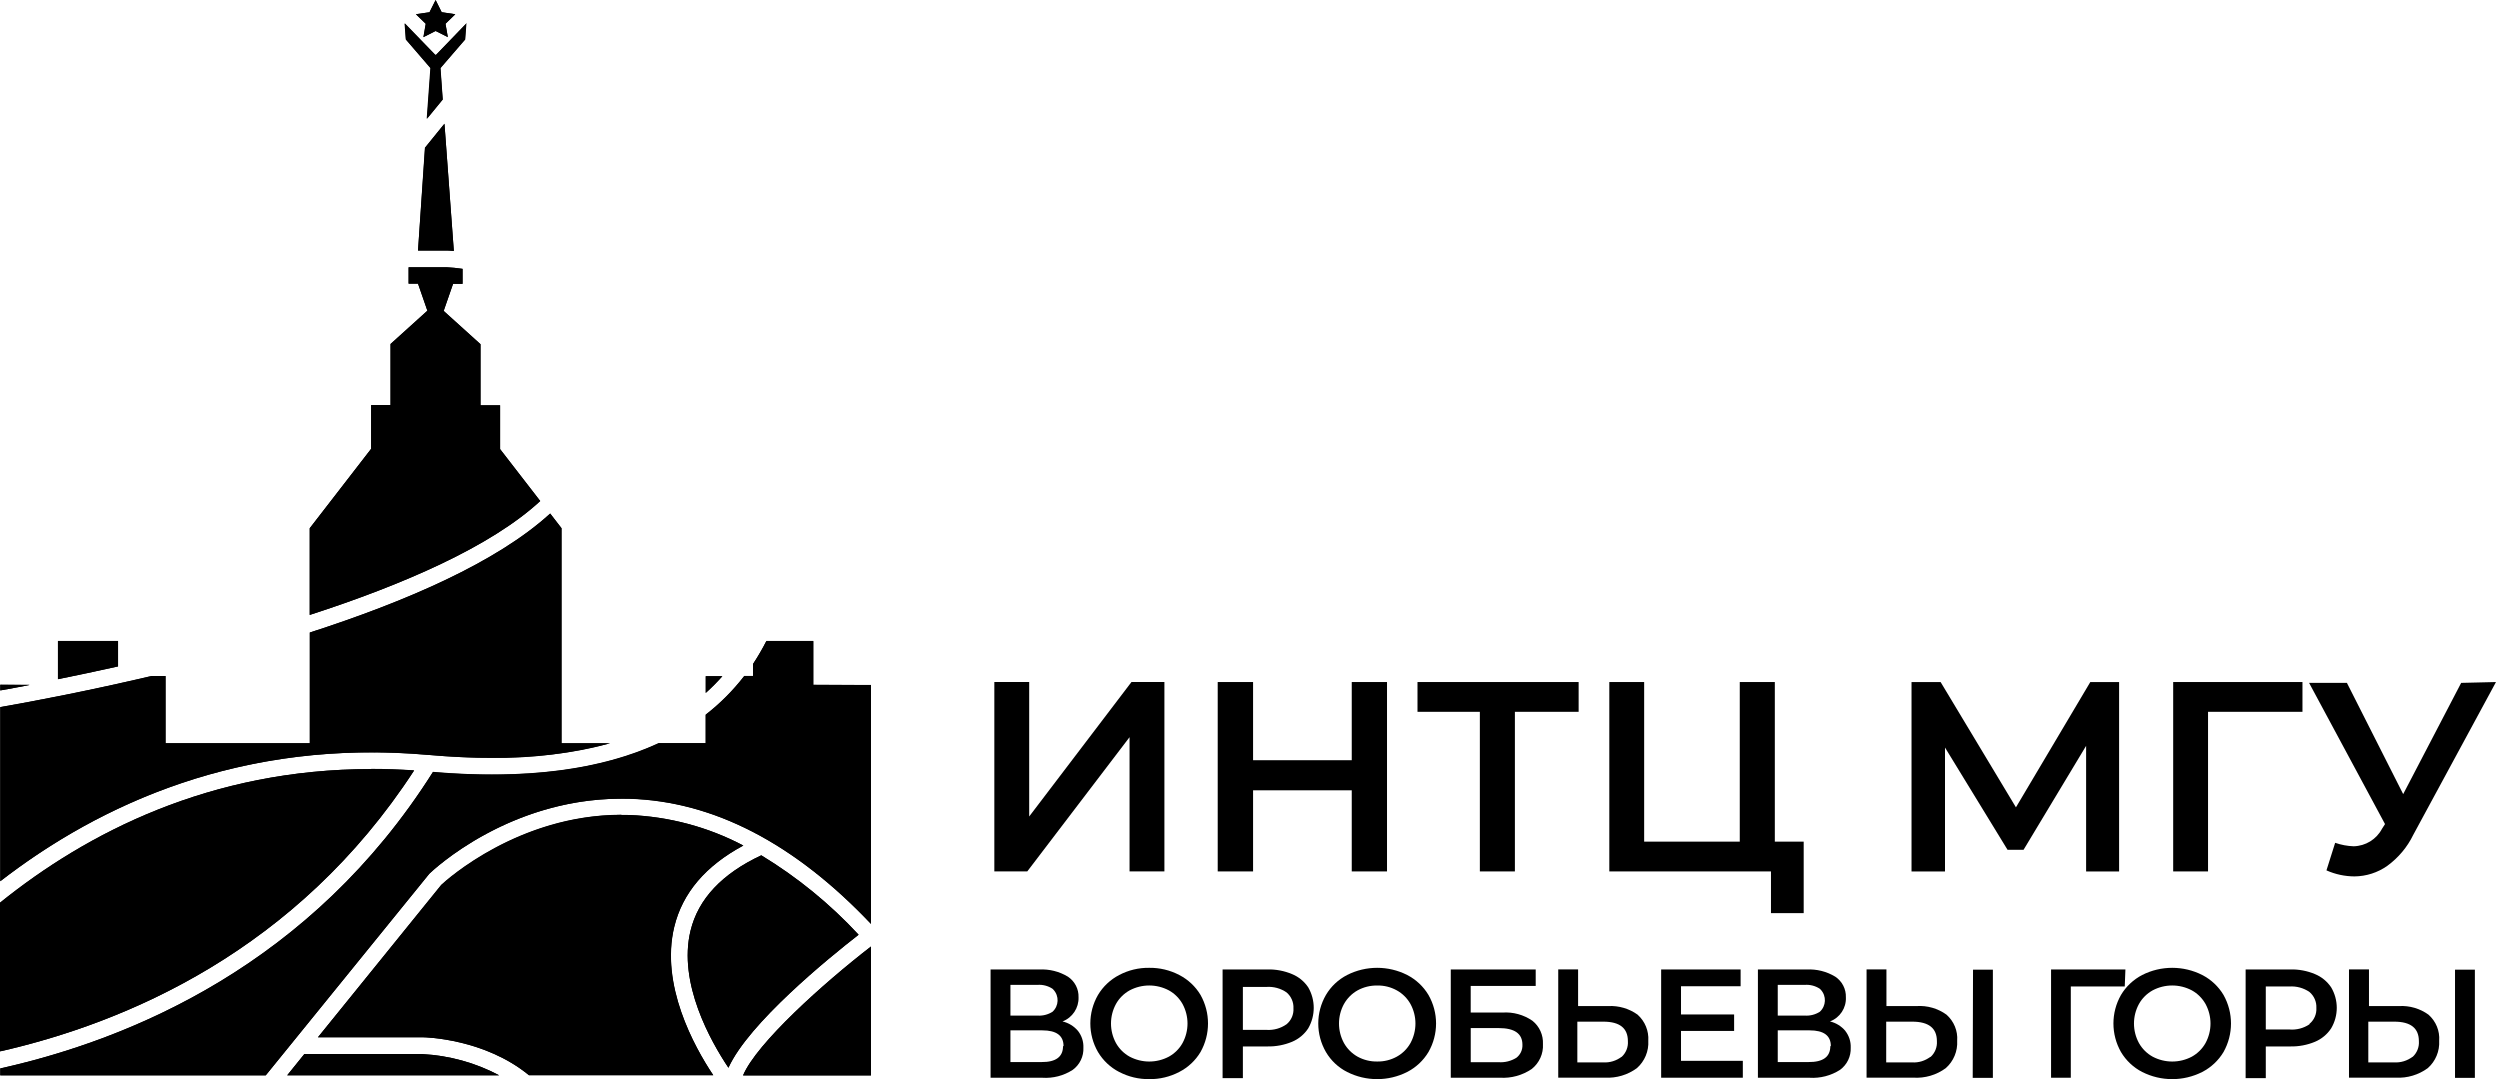 <?xml version="1.0" encoding="UTF-8"?> <svg xmlns="http://www.w3.org/2000/svg" width="139" height="60" viewBox="0 0 139 60" fill="none"><g clip-path="url(#clip0_3468_35506)"><path d="M23.548 2.062L24.224 1.712L24.897 2.062L24.767 1.32L25.313 0.79L24.558 0.679L24.224 0.001L23.885 0.679L23.13 0.79L23.678 1.32L23.548 2.062Z" fill="black"></path><path d="M24.223 0.768L24.253 0.83L24.332 0.989L24.509 1.017H24.577L24.526 1.063L24.4 1.188L24.43 1.364V1.432L24.368 1.398L24.21 1.318L24.051 1.398L23.989 1.432V1.364L24.017 1.188L23.925 1.074L23.863 1.019H23.925L24.102 0.991L24.183 0.832L24.213 0.771M24.217 0.005L23.876 0.684L23.121 0.792L23.667 1.322L23.537 2.066L24.219 1.727L24.901 2.066L24.771 1.322L25.317 0.792L24.556 0.679L24.215 0.001V0.005H24.217Z" fill="black"></path><path d="M23.242 13.93H24.843C24.873 13.93 25.018 13.93 25.233 13.953L24.713 6.889L23.634 8.22L23.242 13.93Z" fill="black"></path><path d="M24.434 7.774L24.848 13.59H23.583L23.956 8.345L24.423 7.768M24.703 6.882L23.624 8.213L23.242 13.929H24.843C24.873 13.929 25.018 13.929 25.233 13.953L24.713 6.888L24.703 6.882Z" fill="black"></path><path d="M27.806 24.966V22.534H26.717V19.137L24.668 17.286L25.191 15.781H25.719V14.947C25.421 14.901 25.12 14.873 24.817 14.858H22.719V15.766H23.242L23.764 17.271L21.715 19.122V22.519H20.636V24.951L17.221 29.368V34.185C22.389 32.514 27.291 30.394 30.037 27.856L27.806 24.966Z" fill="black"></path><path d="M24.817 15.206C24.841 15.206 25.05 15.206 25.38 15.253V15.433H24.95L24.871 15.66L24.344 17.167L24.272 17.377L24.44 17.526L26.374 19.279V22.869H27.463V25.076L27.536 25.167L29.585 27.797C27.231 29.868 23.197 31.872 17.575 33.71V29.478L20.905 25.167L20.978 25.076V22.869H22.067V19.279L24.003 17.526L24.167 17.377L24.095 17.167L23.583 15.66L23.504 15.433H23.061V15.206H24.815M24.815 14.867H22.717V15.774H23.24L23.762 17.28L21.713 19.131V22.528H20.634V24.96L17.219 29.376V34.194C22.387 32.517 27.289 30.396 30.035 27.858L27.805 24.981V22.536H26.715V19.139L24.666 17.288L25.189 15.783H25.717V14.949C25.419 14.903 25.118 14.875 24.815 14.86V14.867Z" fill="black"></path><path d="M0.015 38.072V38.388C0.49 38.303 1.04 38.204 1.626 38.089L0.015 38.072Z" fill="black"></path><path d="M1.626 38.072H0.015V38.388C0.49 38.303 1.04 38.204 1.626 38.089V38.072Z" fill="black"></path><path d="M6.563 35.636H3.222V37.758C4.248 37.55 5.365 37.317 6.563 37.048V35.636Z" fill="black"></path><path d="M6.222 35.975V36.777C5.348 36.97 4.457 37.161 3.565 37.341V35.982H6.222M6.563 35.643H3.222V37.765C4.248 37.557 5.365 37.324 6.563 37.055V35.643Z" fill="black"></path><path d="M23.024 42.84C22.218 42.785 21.421 42.76 20.634 42.76C11.675 42.76 4.827 46.299 0 50.185V58.456C7 56.867 16.502 52.865 23.026 42.84H23.024Z" fill="black"></path><path d="M20.649 43.099C21.233 43.099 21.824 43.099 22.412 43.146C16.069 52.562 7.025 56.438 0.356 58.029V50.349C6.381 45.537 13.21 43.099 20.649 43.099ZM20.649 42.76C11.69 42.76 4.842 46.298 0.015 50.185V58.456C6.997 56.867 16.5 52.865 23.024 42.83C22.218 42.775 21.421 42.749 20.634 42.749L20.651 42.76H20.649Z" fill="black"></path><path d="M40.164 37.595H39.239V38.526C39.566 38.235 39.875 37.923 40.164 37.595Z" fill="black"></path><path d="M40.164 37.595H39.239V38.526C39.566 38.235 39.875 37.923 40.164 37.595Z" fill="black"></path><path d="M23.95 3.785L23.747 6.603L24.619 5.534L24.494 3.785L25.869 2.195L25.935 1.294L24.246 3.043H24.199L22.509 1.294L22.573 2.195L23.95 3.785Z" fill="black"></path><path d="M24.394 3.397L24.234 3.582L24.049 3.397H24.39M24.219 4.797L24.266 5.435L24.168 5.56L24.223 4.792M25.931 1.307L24.247 3.056H24.2L22.492 1.307L22.56 2.193L23.927 3.783L23.724 6.603L24.609 5.532L24.483 3.783L25.85 2.193L25.912 1.292L25.933 1.305L25.931 1.307Z" fill="black"></path><path d="M23.875 41.978C27.802 42.317 31.158 42.107 33.921 41.325H31.22V29.368L30.591 28.554C27.619 31.272 22.523 33.462 17.225 35.171V41.327H9.204V37.591H8.415C4.933 38.409 1.925 38.984 0.015 39.317V48.998C5.522 44.745 13.438 41.043 23.875 41.98V41.978Z" fill="black"></path><path d="M30.542 29.048L30.883 29.483V41.586C29.708 41.732 28.527 41.804 27.344 41.8C26.259 41.8 25.103 41.745 23.928 41.637C22.839 41.539 21.743 41.49 20.67 41.49C19.598 41.49 18.621 41.535 17.596 41.626V35.416C23.574 33.469 27.934 31.34 30.576 29.046M8.863 37.932V41.668H17.174C11.059 42.296 5.238 44.597 0.358 48.314V39.601C2.281 39.262 5.164 38.708 8.453 37.932H8.863ZM30.591 28.55C27.619 31.268 22.523 33.458 17.225 35.167V41.323H9.204V37.587H8.415C4.933 38.405 1.925 38.98 0.015 39.313V48.994C4.938 45.18 11.792 41.83 20.647 41.83C21.694 41.83 22.77 41.878 23.875 41.976C25.084 42.084 26.239 42.139 27.34 42.139C29.561 42.169 31.776 41.895 33.921 41.325H31.22V29.368L30.591 28.554V28.55Z" fill="black"></path><path d="M37.486 51.529C37.944 49.64 39.234 48.133 41.326 47.011C39.367 45.98 37.198 45.4 34.983 45.313C29.049 45.137 24.855 48.917 24.54 49.21L17.677 57.672H23.508C23.672 57.672 26.947 57.757 29.41 59.782H39.656C38.567 58.156 36.706 54.751 37.484 51.532L37.486 51.529Z" fill="black"></path><path d="M34.554 45.656H34.97C36.919 45.726 38.833 46.188 40.596 47.015C38.746 48.145 37.588 49.627 37.153 51.432C36.426 54.441 37.878 57.547 39.025 59.425H29.529C26.981 57.388 23.653 57.32 23.508 57.316H18.384L24.783 49.424C25.124 49.121 29.055 45.639 34.548 45.639M34.548 45.3C28.845 45.3 24.84 48.907 24.533 49.193L17.679 57.672H23.51C23.674 57.672 26.949 57.757 29.412 59.782H39.658C38.575 58.156 36.714 54.75 37.492 51.532C37.951 49.642 39.24 48.135 41.332 47.013C39.373 45.983 37.204 45.402 34.989 45.315H34.563L34.55 45.302L34.548 45.3Z" fill="black"></path><path d="M45.219 38.072V35.636H42.616C42.394 36.07 42.147 36.495 41.878 36.904V37.582H41.379C40.759 38.384 40.04 39.107 39.236 39.73V41.314H36.623C33.399 42.805 29.203 43.352 24.073 42.915C17.317 53.617 7.289 57.783 0.015 59.405V59.788H14.775L23.871 48.578C24.056 48.402 28.45 44.217 34.996 44.414C39.669 44.55 44.185 46.895 48.426 51.371V38.089L45.219 38.072Z" fill="black"></path><path d="M44.878 35.975V38.411H48.085V50.512C43.948 46.36 39.546 44.191 35.006 44.058H34.552C28.126 44.058 23.813 48.152 23.621 48.324H23.604L14.611 59.449H1.33C8.468 57.642 17.807 53.361 24.256 43.29C25.323 43.375 26.361 43.415 27.331 43.415C31 43.415 34.162 42.828 36.682 41.672H39.563V39.912C40.292 39.331 40.951 38.67 41.531 37.943H42.213V37.012C42.422 36.691 42.62 36.356 42.818 35.992H44.867M45.209 35.653H42.605C42.383 36.087 42.136 36.511 41.867 36.92V37.599H41.379C40.759 38.401 40.04 39.123 39.236 39.747V41.331H36.623C34.117 42.489 31.026 43.069 27.346 43.074C26.301 43.074 25.209 43.027 24.073 42.932C17.317 53.616 7.289 57.782 0.015 59.404V59.788H14.775L23.871 48.578C24.052 48.404 28.252 44.407 34.552 44.407H34.996C39.669 44.543 44.185 46.888 48.426 51.364V38.082H45.219V35.638L45.209 35.655V35.653Z" fill="black"></path><path d="M16.926 58.601L15.969 59.786H27.753C26.439 59.089 24.988 58.688 23.499 58.607L16.924 58.601H16.926Z" fill="black"></path><path d="M23.495 58.942C24.389 58.992 25.271 59.163 26.118 59.449H16.683L17.093 58.942H23.493M23.493 58.602H16.924L15.967 59.788H27.751C26.437 59.09 24.985 58.69 23.497 58.609L23.491 58.602H23.493Z" fill="black"></path><path d="M41.315 59.789H48.427V52.622C45.787 54.66 42.071 57.993 41.315 59.789Z" fill="black"></path><path d="M48.084 53.335V59.449H41.873C42.85 57.853 45.585 55.315 48.084 53.335ZM48.425 52.631C45.792 54.668 42.069 58.007 41.312 59.797H48.425V52.631Z" fill="black"></path><path d="M47.74 51.975C46.152 50.26 44.329 48.773 42.327 47.559C40.15 48.578 38.826 49.978 38.395 51.746C37.687 54.662 39.519 57.901 40.502 59.369C41.614 56.898 46.062 53.275 47.74 51.973V51.975Z" fill="black"></path><path d="M42.306 47.942C44.114 49.055 45.77 50.4 47.231 51.937C45.41 53.374 41.841 56.353 40.47 58.69C39.547 57.2 38.114 54.346 38.724 51.822C39.116 50.209 40.318 48.905 42.303 47.942M42.325 47.554C40.148 48.574 38.824 49.973 38.393 51.742C37.685 54.657 39.517 57.897 40.5 59.364C41.613 56.898 46.06 53.273 47.738 51.968C46.15 50.253 44.327 48.767 42.325 47.552V47.554Z" fill="black"></path><path d="M55.285 37.921H57.223V45.397L62.909 37.921H64.741V48.451H62.803V40.987L57.116 48.451H55.285V37.921Z" fill="black"></path><path d="M77.118 37.921V48.451H75.157V43.941H69.671V48.451H67.705V37.921H69.671V42.268H75.157V37.921H77.118Z" fill="black"></path><path d="M87.772 39.577H84.228V48.451H82.28V39.577H78.813V37.921H87.772V39.577Z" fill="black"></path><path d="M100.285 46.795V50.77H98.466V48.451H89.478V37.921H91.415V46.795H96.731V37.921H98.68V46.795H100.285Z" fill="black"></path><path d="M115.988 48.45V41.468L112.51 47.248H111.619L108.142 41.563V48.453H106.281V37.923H107.899L112.086 44.888L116.22 37.923H117.822V48.453H115.99L115.988 48.45Z" fill="black"></path><path d="M128.017 39.577H122.767V48.451H120.829V37.921H128.017V39.577Z" fill="black"></path><path d="M138.777 37.921L134.176 46.419C133.845 47.102 133.349 47.691 132.734 48.141C132.201 48.518 131.564 48.722 130.91 48.728C130.373 48.726 129.841 48.612 129.351 48.393L129.835 46.86C130.166 46.975 130.513 47.041 130.863 47.053C131.528 47.038 132.132 46.665 132.441 46.078L132.607 45.819L128.385 37.968H130.488L133.617 44.153L136.841 37.968L138.779 37.921H138.777Z" fill="black"></path><path d="M59.937 57.32C60.144 57.585 60.25 57.913 60.237 58.248C60.259 58.732 60.039 59.194 59.647 59.482C59.144 59.809 58.547 59.964 57.946 59.923H55.076V53.904H57.781C58.342 53.874 58.896 54.012 59.376 54.303C59.758 54.557 59.982 54.99 59.967 55.448C59.988 56.039 59.63 56.58 59.075 56.792C59.412 56.87 59.715 57.055 59.937 57.32ZM56.18 56.467H57.685C57.978 56.487 58.27 56.412 58.519 56.255C58.875 55.931 58.899 55.382 58.572 55.028C58.555 55.009 58.538 54.992 58.519 54.975C58.274 54.814 57.98 54.737 57.685 54.759H56.18V56.467ZM59.133 58.164C59.133 57.576 58.736 57.288 57.952 57.288H56.18V59.05H57.911C58.709 59.056 59.105 58.757 59.105 58.164H59.135H59.133Z" fill="black"></path><path d="M62.229 59.603C61.739 59.351 61.33 58.965 61.048 58.492C60.481 57.51 60.481 56.302 61.048 55.32C61.33 54.847 61.739 54.464 62.229 54.209C62.743 53.94 63.314 53.802 63.894 53.811C64.476 53.802 65.05 53.94 65.566 54.209C66.056 54.462 66.465 54.843 66.747 55.314C67.305 56.302 67.305 57.508 66.747 58.496C66.465 58.967 66.056 59.349 65.566 59.601C65.052 59.87 64.476 60.008 63.894 60C63.314 60.006 62.741 59.87 62.229 59.601V59.603ZM64.988 58.751C65.308 58.573 65.572 58.312 65.749 57.994C66.118 57.315 66.118 56.499 65.749 55.821C65.57 55.503 65.308 55.24 64.988 55.064C64.306 54.703 63.489 54.703 62.809 55.064C62.489 55.242 62.225 55.503 62.048 55.821C61.679 56.499 61.679 57.315 62.048 57.994C62.227 58.312 62.489 58.575 62.809 58.751C63.491 59.111 64.308 59.111 64.988 58.751Z" fill="black"></path><path d="M71.839 54.16C72.206 54.311 72.517 54.568 72.736 54.894C73.146 55.602 73.146 56.471 72.736 57.178C72.519 57.51 72.206 57.769 71.839 57.923C71.406 58.104 70.939 58.191 70.468 58.182H69.104V59.944H67.976V53.901H70.468C70.937 53.889 71.406 53.978 71.839 54.16ZM71.532 56.95C71.794 56.732 71.937 56.404 71.916 56.064C71.933 55.725 71.792 55.398 71.532 55.178C71.206 54.953 70.811 54.845 70.415 54.873H69.104V57.262H70.432C70.822 57.285 71.21 57.175 71.53 56.95H71.532Z" fill="black"></path><path d="M74.902 59.603C74.41 59.353 74 58.968 73.721 58.492C73.154 57.511 73.154 56.303 73.721 55.321C74 54.846 74.41 54.462 74.902 54.209C75.949 53.678 77.192 53.678 78.239 54.209C78.729 54.462 79.138 54.843 79.42 55.315C79.987 56.3 79.987 57.511 79.42 58.497C79.138 58.968 78.729 59.349 78.239 59.602C77.192 60.133 75.949 60.133 74.902 59.602V59.603ZM77.661 58.751C77.981 58.573 78.245 58.312 78.422 57.995C78.791 57.316 78.791 56.499 78.422 55.821C78.243 55.503 77.981 55.24 77.661 55.064C77.328 54.88 76.955 54.786 76.574 54.795C76.192 54.788 75.815 54.882 75.482 55.064C75.164 55.242 74.904 55.505 74.725 55.821C74.356 56.499 74.356 57.316 74.725 57.995C74.902 58.31 75.164 58.573 75.482 58.751C75.817 58.934 76.192 59.027 76.574 59.02C76.953 59.027 77.328 58.934 77.661 58.751Z" fill="black"></path><path d="M80.66 53.902H85.385V54.818H81.771V56.298H83.543C84.129 56.258 84.713 56.419 85.197 56.75C85.594 57.063 85.813 57.549 85.788 58.053C85.818 58.586 85.585 59.099 85.167 59.434C84.647 59.788 84.025 59.96 83.396 59.921H80.663V53.902H80.66ZM83.323 59.058C83.671 59.082 84.016 58.995 84.31 58.813C84.534 58.641 84.66 58.372 84.647 58.09C84.647 57.466 84.21 57.161 83.325 57.161H81.773V59.058H83.325H83.323Z" fill="black"></path><path d="M91.055 56.42C91.463 56.787 91.68 57.319 91.645 57.864C91.68 58.443 91.445 59.007 91.008 59.391C90.496 59.766 89.872 59.952 89.237 59.918H86.638V53.899H87.742V55.937H89.42C90.004 55.907 90.582 56.077 91.055 56.418V56.42ZM90.157 58.769C90.405 58.545 90.535 58.22 90.511 57.889C90.511 57.166 90.058 56.804 89.147 56.804H87.7V59.07H89.147C89.51 59.089 89.868 58.979 90.157 58.759V58.771V58.769Z" fill="black"></path><path d="M96.901 58.982V59.921H92.36V53.902H96.778V54.835H93.464V56.404H96.417V57.32H93.464V58.982H96.901Z" fill="black"></path><path d="M102.599 57.32C102.806 57.585 102.913 57.913 102.9 58.248C102.921 58.732 102.699 59.194 102.309 59.482C101.802 59.807 101.205 59.962 100.604 59.923H97.74V53.904H100.446C101.007 53.874 101.561 54.012 102.041 54.303C102.422 54.557 102.646 54.99 102.631 55.448C102.659 56.039 102.303 56.582 101.746 56.792C102.081 56.87 102.382 57.057 102.603 57.32H102.599ZM98.843 56.467H100.348C100.64 56.487 100.932 56.412 101.181 56.255C101.537 55.931 101.561 55.382 101.235 55.028C101.218 55.009 101.201 54.992 101.181 54.975C100.936 54.814 100.642 54.737 100.348 54.759H98.843V56.467ZM101.795 58.164C101.795 57.576 101.399 57.288 100.614 57.288H98.843V59.05H100.548C101.369 59.056 101.766 58.757 101.766 58.164H101.795Z" fill="black"></path><path d="M108.229 56.42C108.64 56.785 108.86 57.319 108.819 57.864C108.853 58.443 108.619 59.007 108.182 59.391C107.664 59.772 107.024 59.959 106.38 59.918H103.781V53.899H104.886V55.937H106.564C107.159 55.899 107.747 56.068 108.229 56.418V56.42ZM107.338 58.769C107.585 58.545 107.715 58.22 107.692 57.889C107.692 57.166 107.237 56.804 106.321 56.804H104.873V59.07H106.314C106.679 59.092 107.039 58.981 107.329 58.759L107.335 58.771L107.338 58.769ZM109.7 53.912H110.804V59.931H109.683L109.7 53.912Z" fill="black"></path><path d="M118.136 54.848H115.137V59.921H114.039V53.902H118.173L118.136 54.848Z" fill="black"></path><path d="M119.107 59.603C118.617 59.351 118.207 58.965 117.926 58.492C117.367 57.508 117.367 56.304 117.926 55.321C118.207 54.848 118.617 54.464 119.107 54.209C120.154 53.678 121.397 53.678 122.444 54.209C122.934 54.462 123.343 54.843 123.625 55.315C124.183 56.303 124.183 57.508 123.625 58.497C123.343 58.968 122.934 59.349 122.444 59.602C121.397 60.133 120.154 60.133 119.107 59.602V59.603ZM121.866 58.751C122.186 58.573 122.45 58.312 122.627 57.995C122.996 57.316 122.996 56.499 122.627 55.821C122.448 55.503 122.186 55.24 121.866 55.064C121.184 54.703 120.367 54.703 119.687 55.064C119.367 55.242 119.103 55.503 118.926 55.821C118.557 56.499 118.557 57.316 118.926 57.995C119.105 58.312 119.367 58.575 119.687 58.751C120.369 59.111 121.186 59.111 121.866 58.751Z" fill="black"></path><path d="M128.713 54.16C129.08 54.311 129.391 54.568 129.611 54.894C130.029 55.598 130.029 56.474 129.611 57.178C129.393 57.51 129.08 57.769 128.713 57.923C128.281 58.104 127.814 58.191 127.343 58.182H125.978V59.944H124.857V53.901H127.343C127.812 53.889 128.281 53.978 128.713 54.16ZM128.406 56.927C128.669 56.709 128.811 56.38 128.79 56.041C128.807 55.702 128.666 55.375 128.406 55.154C128.08 54.93 127.686 54.822 127.289 54.849H125.978V57.239H127.289C127.684 57.273 128.078 57.171 128.406 56.95V56.927Z" fill="black"></path><path d="M135.028 56.42C135.439 56.785 135.659 57.319 135.618 57.864C135.652 58.443 135.418 59.007 134.981 59.391C134.469 59.764 133.842 59.952 133.209 59.918H130.604V53.899H131.715V55.937H133.392C133.977 55.905 134.554 56.075 135.028 56.418V56.42ZM134.136 58.769C134.384 58.545 134.514 58.22 134.49 57.889C134.49 57.166 134.036 56.804 133.119 56.804H131.678V59.07H133.119C133.484 59.089 133.844 58.979 134.134 58.759V58.771L134.136 58.769ZM136.499 53.912H137.603V59.931H136.499V53.912Z" fill="black"></path></g><defs><clipPath id="clip0_3468_35506"><rect width="139" height="60" fill="white"></rect></clipPath></defs></svg> 